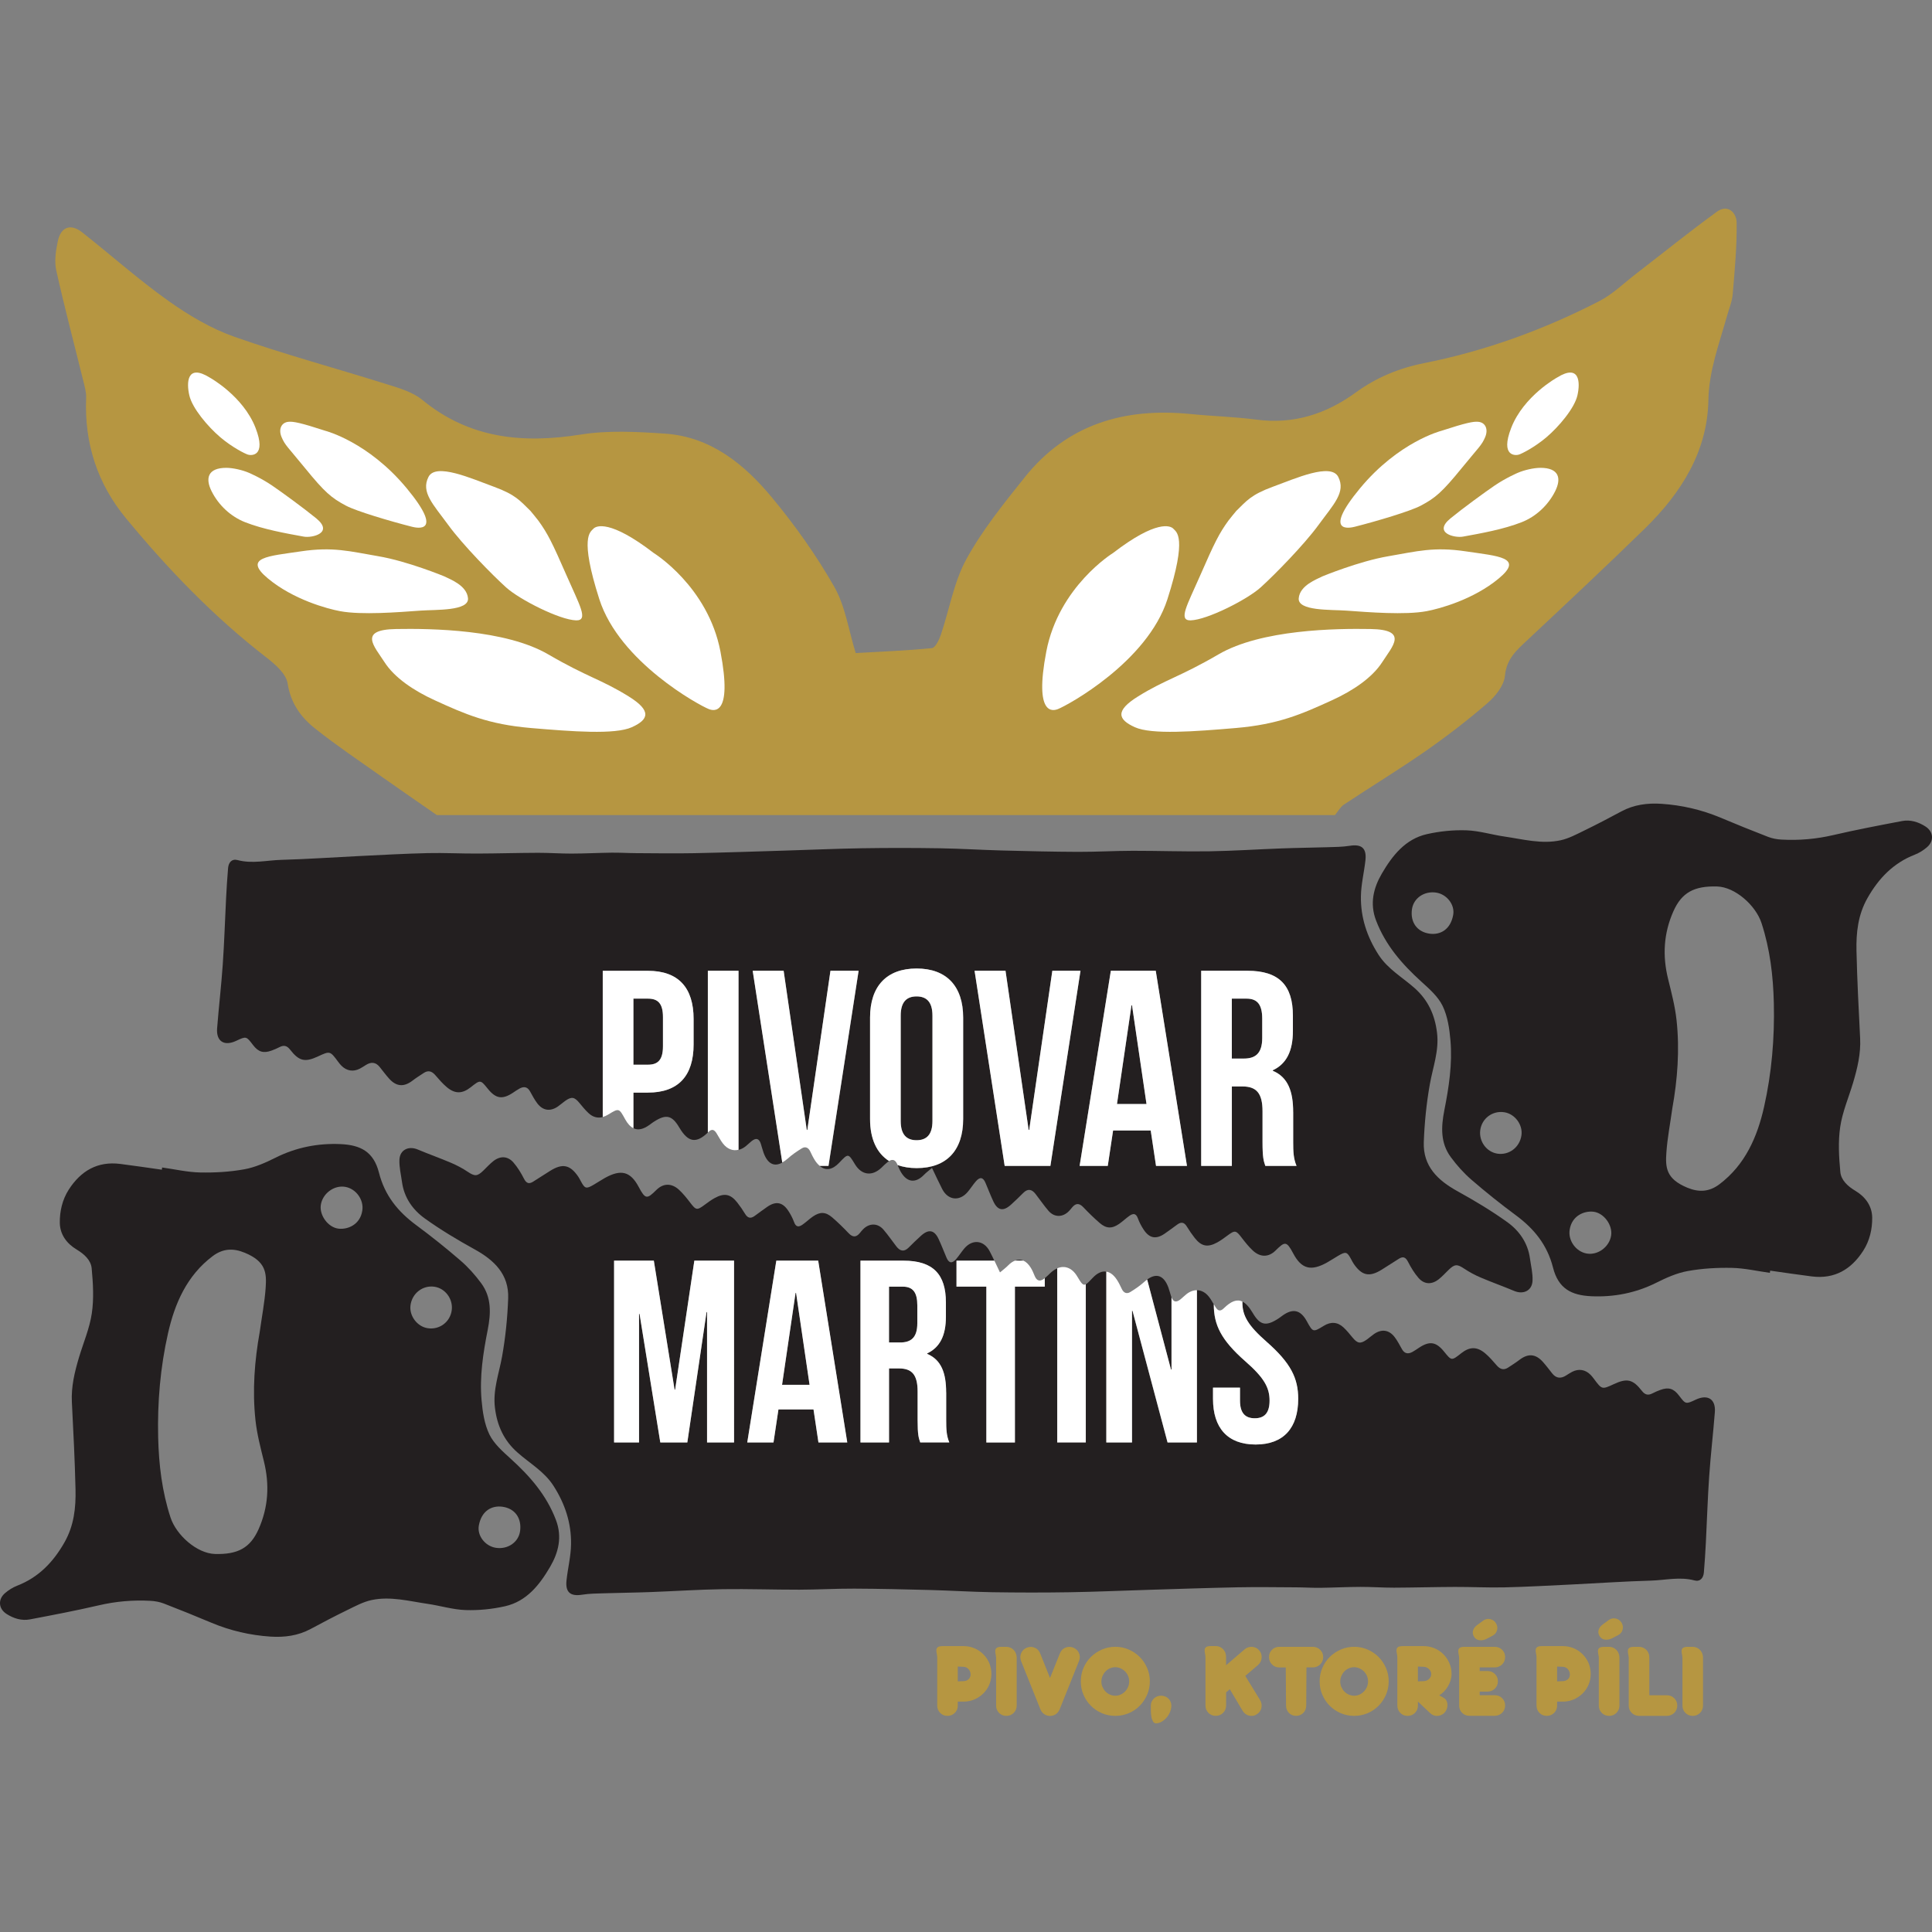 <?xml version="1.0" encoding="utf-8"?>
<!-- Generator: Adobe Illustrator 24.3.0, SVG Export Plug-In . SVG Version: 6.00 Build 0)  -->
<svg version="1.1" id="Layer_1" xmlns="http://www.w3.org/2000/svg" xmlns:xlink="http://www.w3.org/1999/xlink" x="0px" y="0px"
	 viewBox="0 0 56.693 56.693" enable-background="new 0 0 56.693 56.693" xml:space="preserve">
<rect x="0" y="0" width="56.693" height="56.693" fill="#808080" stroke="none"/>
<g>
	<g>
		<g>
			<path fill="#B69641" d="M29.092,49.12c0,0.114-0.022,0.22-0.064,0.318c-0.043,0.099-0.101,0.184-0.175,0.257
				c-0.074,0.073-0.161,0.131-0.26,0.174c-0.1,0.043-0.205,0.064-0.317,0.064h-0.17v0.116c0,0.086-0.03,0.157-0.088,0.215
				c-0.059,0.058-0.13,0.087-0.214,0.087c-0.086,0-0.158-0.029-0.215-0.087c-0.058-0.058-0.087-0.13-0.087-0.215v-1.421
				c-0.002-0.039-0.007-0.077-0.016-0.116c-0.009-0.038-0.011-0.073-0.008-0.104c0.003-0.031,0.018-0.056,0.044-0.075
				c0.026-0.019,0.074-0.029,0.145-0.029h0.611c0.111,0,0.217,0.022,0.317,0.064c0.1,0.043,0.186,0.101,0.26,0.175
				c0.074,0.074,0.132,0.161,0.175,0.26C29.07,48.903,29.092,49.008,29.092,49.12z M28.481,49.136c0-0.058-0.02-0.109-0.059-0.154
				c-0.04-0.045-0.088-0.069-0.146-0.071l-0.17-0.007v0.434l0.17-0.006c0.058-0.002,0.107-0.021,0.146-0.056
				C28.461,49.24,28.481,49.193,28.481,49.136z"/>
			<path fill="#B69641" d="M29.834,50.049c0,0.086-0.03,0.157-0.088,0.215c-0.059,0.058-0.13,0.087-0.214,0.087
				c-0.086,0-0.158-0.029-0.215-0.087s-0.087-0.13-0.087-0.215V48.65c-0.002-0.039-0.007-0.077-0.016-0.116
				c-0.009-0.039-0.011-0.074-0.008-0.105c0.003-0.031,0.018-0.056,0.043-0.075c0.026-0.019,0.074-0.029,0.145-0.029h0.138
				c0.041,0,0.079,0.008,0.116,0.024c0.037,0.016,0.068,0.038,0.095,0.064s0.048,0.059,0.064,0.097
				c0.016,0.037,0.025,0.078,0.027,0.12V50.049z"/>
			<path fill="#B69641" d="M30.812,49.239l0.289-0.72c0.032-0.082,0.086-0.138,0.161-0.169c0.075-0.031,0.152-0.032,0.231-0.002
				c0.079,0.032,0.136,0.086,0.169,0.161c0.033,0.075,0.034,0.152,0.001,0.231l-0.569,1.421c-0.013,0.032-0.034,0.064-0.063,0.097
				c-0.029,0.032-0.065,0.057-0.108,0.074c-0.038,0.015-0.078,0.022-0.117,0.021c-0.04-0.001-0.077-0.009-0.112-0.024
				c-0.035-0.015-0.067-0.037-0.097-0.066c-0.029-0.029-0.051-0.063-0.066-0.101l-0.569-1.421c-0.03-0.079-0.029-0.156,0.003-0.231
				s0.088-0.129,0.167-0.161c0.079-0.03,0.156-0.029,0.231,0.002c0.075,0.031,0.129,0.087,0.161,0.169L30.812,49.239z"/>
			<path fill="#B69641" d="M31.715,49.338c0-0.139,0.026-0.271,0.079-0.394c0.052-0.123,0.125-0.23,0.217-0.322
				c0.092-0.091,0.2-0.163,0.323-0.217c0.123-0.054,0.254-0.081,0.394-0.081c0.139,0,0.271,0.027,0.394,0.081
				c0.123,0.053,0.23,0.126,0.322,0.217c0.091,0.091,0.163,0.198,0.217,0.322c0.054,0.123,0.08,0.254,0.08,0.394
				c0,0.139-0.027,0.271-0.08,0.394s-0.126,0.231-0.217,0.323c-0.091,0.092-0.198,0.165-0.322,0.217s-0.255,0.079-0.394,0.079
				c-0.139,0-0.271-0.026-0.394-0.079c-0.123-0.052-0.231-0.125-0.323-0.217c-0.092-0.092-0.164-0.2-0.217-0.323
				C31.741,49.609,31.715,49.478,31.715,49.338z M32.319,49.345c0,0.056,0.011,0.108,0.032,0.157
				c0.022,0.049,0.05,0.093,0.087,0.132c0.037,0.039,0.08,0.069,0.13,0.092c0.05,0.022,0.103,0.034,0.159,0.034
				s0.108-0.011,0.158-0.034c0.049-0.022,0.093-0.053,0.13-0.092c0.037-0.039,0.067-0.084,0.088-0.135
				c0.022-0.052,0.032-0.105,0.032-0.161s-0.011-0.109-0.032-0.159c-0.021-0.05-0.051-0.094-0.088-0.132
				c-0.037-0.037-0.081-0.067-0.13-0.09c-0.049-0.022-0.102-0.034-0.158-0.034s-0.109,0.011-0.159,0.034
				c-0.05,0.022-0.094,0.053-0.13,0.092s-0.065,0.084-0.087,0.135C32.33,49.235,32.319,49.289,32.319,49.345z"/>
			<path fill="#B69641" d="M33.77,50.055c0-0.084,0.029-0.154,0.087-0.211c0.058-0.057,0.13-0.085,0.215-0.085
				c0.041,0,0.08,0.008,0.117,0.022c0.037,0.015,0.07,0.036,0.098,0.063c0.028,0.027,0.049,0.059,0.064,0.095
				c0.015,0.037,0.022,0.075,0.022,0.116c-0.002,0.064-0.016,0.127-0.042,0.188c-0.026,0.061-0.059,0.115-0.101,0.162
				c-0.042,0.047-0.088,0.086-0.14,0.116c-0.051,0.03-0.104,0.046-0.157,0.048c-0.043,0.002-0.076-0.015-0.098-0.053
				c-0.022-0.037-0.039-0.083-0.048-0.137c-0.01-0.054-0.015-0.111-0.016-0.171C33.77,50.15,33.77,50.098,33.77,50.055z"/>
			<path fill="#B69641" d="M36.522,48.399c0.032-0.028,0.067-0.048,0.105-0.059c0.037-0.012,0.075-0.017,0.114-0.015
				c0.039,0.002,0.076,0.012,0.112,0.029c0.037,0.017,0.069,0.042,0.097,0.074c0.028,0.032,0.048,0.067,0.059,0.106
				c0.012,0.038,0.016,0.077,0.013,0.116c-0.003,0.038-0.013,0.075-0.03,0.111c-0.017,0.035-0.042,0.067-0.074,0.095l-0.376,0.322
				l0.437,0.714c0.021,0.037,0.035,0.074,0.04,0.114c0.005,0.04,0.004,0.078-0.005,0.116c-0.009,0.037-0.025,0.072-0.048,0.104
				c-0.024,0.032-0.054,0.059-0.09,0.08c-0.036,0.024-0.074,0.038-0.114,0.043c-0.04,0.005-0.078,0.003-0.114-0.006
				c-0.037-0.01-0.071-0.026-0.103-0.05c-0.032-0.024-0.059-0.054-0.081-0.09l-0.376-0.634l-0.083,0.071l-0.026,0.019v0.389
				c0,0.086-0.03,0.157-0.089,0.215s-0.13,0.087-0.214,0.087c-0.086,0-0.157-0.029-0.215-0.087c-0.058-0.058-0.087-0.13-0.087-0.215
				v-1.421c-0.002-0.039-0.007-0.077-0.016-0.116c-0.008-0.038-0.011-0.073-0.008-0.104c0.003-0.031,0.018-0.056,0.043-0.075
				c0.026-0.019,0.074-0.029,0.145-0.029h0.138c0.082,0,0.151,0.029,0.209,0.085c0.058,0.057,0.089,0.129,0.093,0.217v0.26
				L36.522,48.399z"/>
			<path fill="#B69641" d="M38.525,48.325c0.084,0,0.155,0.029,0.214,0.087c0.059,0.058,0.089,0.13,0.089,0.215
				c0,0.043-0.008,0.082-0.024,0.119c-0.016,0.036-0.037,0.068-0.064,0.095c-0.027,0.027-0.059,0.048-0.096,0.064
				c-0.038,0.016-0.077,0.024-0.117,0.024h-0.19l-0.007,1.119c0,0.086-0.028,0.157-0.085,0.215
				c-0.057,0.058-0.127,0.087-0.211,0.087c-0.086,0-0.156-0.029-0.212-0.087c-0.056-0.058-0.084-0.13-0.084-0.215L37.73,48.93h-0.19
				c-0.086,0-0.157-0.03-0.215-0.089c-0.058-0.059-0.087-0.13-0.087-0.214c0-0.086,0.029-0.158,0.087-0.215
				c0.058-0.058,0.13-0.087,0.215-0.087H38.525z"/>
			<path fill="#B69641" d="M38.724,49.338c0-0.139,0.026-0.271,0.079-0.394c0.052-0.123,0.125-0.23,0.217-0.322
				c0.092-0.091,0.2-0.163,0.323-0.217c0.123-0.054,0.254-0.081,0.394-0.081c0.139,0,0.271,0.027,0.394,0.081
				c0.123,0.053,0.23,0.126,0.322,0.217c0.091,0.091,0.163,0.198,0.217,0.322c0.054,0.123,0.08,0.254,0.08,0.394
				c0,0.139-0.027,0.271-0.08,0.394s-0.126,0.231-0.217,0.323c-0.091,0.092-0.198,0.165-0.322,0.217
				c-0.123,0.052-0.255,0.079-0.394,0.079c-0.139,0-0.271-0.026-0.394-0.079s-0.231-0.125-0.323-0.217
				c-0.092-0.092-0.164-0.2-0.217-0.323S38.724,49.478,38.724,49.338z M39.328,49.345c0,0.056,0.011,0.108,0.032,0.157
				c0.022,0.049,0.05,0.093,0.087,0.132c0.037,0.039,0.08,0.069,0.13,0.092c0.05,0.022,0.103,0.034,0.159,0.034
				c0.056,0,0.108-0.011,0.158-0.034c0.049-0.022,0.093-0.053,0.13-0.092c0.037-0.039,0.067-0.084,0.088-0.135
				c0.022-0.052,0.032-0.105,0.032-0.161s-0.011-0.109-0.032-0.159c-0.021-0.05-0.051-0.094-0.088-0.132
				c-0.037-0.037-0.081-0.067-0.13-0.09c-0.049-0.022-0.102-0.034-0.158-0.034c-0.056,0-0.109,0.011-0.159,0.034
				c-0.05,0.022-0.094,0.053-0.13,0.092c-0.037,0.039-0.065,0.084-0.087,0.135C39.339,49.235,39.328,49.289,39.328,49.345z"/>
			<path fill="#B69641" d="M41.608,49.933v0.116c0,0.086-0.03,0.157-0.088,0.215c-0.059,0.058-0.13,0.087-0.214,0.087
				c-0.086,0-0.158-0.029-0.215-0.087c-0.058-0.058-0.087-0.13-0.087-0.215v-1.421c-0.002-0.039-0.007-0.077-0.016-0.116
				c-0.009-0.038-0.011-0.073-0.008-0.104c0.003-0.031,0.018-0.056,0.043-0.075c0.026-0.019,0.074-0.029,0.145-0.029h0.611
				c0.111,0,0.217,0.022,0.317,0.064c0.1,0.043,0.186,0.101,0.26,0.175c0.074,0.074,0.132,0.161,0.175,0.26
				c0.043,0.1,0.064,0.205,0.064,0.317c0,0.064-0.01,0.127-0.029,0.19c-0.019,0.062-0.046,0.121-0.079,0.177
				c-0.033,0.056-0.072,0.106-0.116,0.151c-0.044,0.045-0.09,0.082-0.14,0.109l0.148,0.084c0.034,0.024,0.059,0.054,0.074,0.09
				c0.015,0.036,0.022,0.074,0.022,0.114s-0.008,0.08-0.024,0.121c-0.016,0.041-0.038,0.076-0.066,0.106
				c-0.06,0.058-0.131,0.088-0.212,0.09c-0.082,0.002-0.153-0.028-0.215-0.09L41.608,49.933z M41.997,49.126
				c0-0.058-0.022-0.108-0.066-0.149c-0.044-0.042-0.095-0.064-0.153-0.066l-0.171-0.007v0.434l0.171-0.006
				c0.058-0.002,0.109-0.022,0.153-0.061C41.975,49.232,41.997,49.184,41.997,49.126z"/>
			<path fill="#B69641" d="M43.865,48.325c0.084,0,0.155,0.029,0.214,0.087c0.059,0.058,0.088,0.13,0.088,0.215
				c0,0.043-0.008,0.082-0.024,0.119c-0.016,0.036-0.037,0.068-0.064,0.095c-0.027,0.027-0.059,0.048-0.097,0.064
				c-0.038,0.016-0.077,0.024-0.117,0.024h-0.444v0.106h0.232c0.084,0,0.155,0.029,0.214,0.087c0.059,0.058,0.088,0.13,0.088,0.215
				c0,0.043-0.008,0.083-0.024,0.119c-0.016,0.037-0.037,0.068-0.064,0.095c-0.027,0.027-0.059,0.048-0.097,0.064
				c-0.037,0.016-0.077,0.024-0.117,0.024h-0.232v0.106h0.444c0.084,0,0.155,0.029,0.214,0.087c0.059,0.058,0.088,0.13,0.088,0.215
				c0,0.043-0.008,0.082-0.024,0.119c-0.016,0.036-0.037,0.068-0.064,0.095c-0.027,0.027-0.059,0.048-0.097,0.064
				c-0.038,0.016-0.077,0.024-0.117,0.024h-0.746c-0.086,0-0.157-0.029-0.215-0.087c-0.058-0.058-0.087-0.13-0.087-0.215V48.65
				c-0.002-0.039-0.007-0.077-0.016-0.116c-0.008-0.039-0.011-0.074-0.008-0.105c0.003-0.031,0.018-0.056,0.043-0.075
				c0.026-0.019,0.074-0.029,0.145-0.029H43.865z M43.534,47.548c0.064-0.041,0.131-0.053,0.201-0.035
				c0.07,0.017,0.124,0.057,0.162,0.119c0.039,0.062,0.05,0.128,0.034,0.198c-0.016,0.07-0.056,0.124-0.121,0.162l-0.19,0.1
				c-0.062,0.032-0.128,0.046-0.198,0.04c-0.07-0.005-0.125-0.039-0.166-0.101c-0.038-0.062-0.049-0.124-0.03-0.185
				c0.018-0.061,0.056-0.113,0.114-0.156L43.534,47.548z"/>
			<path fill="#B69641" d="M46.678,49.12c0,0.114-0.022,0.22-0.064,0.318c-0.043,0.099-0.101,0.184-0.175,0.257
				c-0.074,0.073-0.161,0.131-0.26,0.174c-0.1,0.043-0.205,0.064-0.317,0.064h-0.17v0.116c0,0.086-0.03,0.157-0.088,0.215
				c-0.059,0.058-0.13,0.087-0.214,0.087c-0.086,0-0.158-0.029-0.215-0.087c-0.058-0.058-0.087-0.13-0.087-0.215v-1.421
				c-0.002-0.039-0.007-0.077-0.016-0.116c-0.009-0.038-0.011-0.073-0.008-0.104c0.003-0.031,0.018-0.056,0.044-0.075
				c0.026-0.019,0.074-0.029,0.145-0.029h0.611c0.111,0,0.217,0.022,0.317,0.064c0.1,0.043,0.186,0.101,0.26,0.175
				c0.074,0.074,0.132,0.161,0.175,0.26C46.657,48.903,46.678,49.008,46.678,49.12z M46.067,49.136c0-0.058-0.02-0.109-0.059-0.154
				c-0.04-0.045-0.088-0.069-0.146-0.071l-0.17-0.007v0.434l0.17-0.006c0.058-0.002,0.107-0.021,0.146-0.056
				C46.048,49.24,46.067,49.193,46.067,49.136z"/>
			<path fill="#B69641" d="M47.521,50.049c0,0.086-0.03,0.157-0.089,0.215c-0.059,0.058-0.13,0.087-0.214,0.087
				c-0.086,0-0.157-0.029-0.215-0.087c-0.058-0.058-0.087-0.13-0.087-0.215V48.65c-0.002-0.039-0.007-0.077-0.016-0.116
				c-0.009-0.039-0.011-0.074-0.008-0.105c0.003-0.031,0.018-0.056,0.044-0.075c0.026-0.019,0.074-0.029,0.145-0.029h0.138
				c0.041,0,0.079,0.008,0.116,0.024c0.036,0.016,0.068,0.038,0.095,0.064c0.027,0.027,0.048,0.059,0.064,0.097
				c0.016,0.037,0.025,0.078,0.027,0.12V50.049z M47.218,47.531c0.064-0.041,0.131-0.052,0.201-0.035
				c0.07,0.017,0.124,0.057,0.163,0.119c0.038,0.062,0.05,0.128,0.034,0.198c-0.016,0.07-0.056,0.124-0.121,0.162l-0.19,0.1
				c-0.062,0.032-0.128,0.045-0.198,0.04c-0.07-0.005-0.125-0.039-0.166-0.101c-0.039-0.062-0.049-0.124-0.03-0.185
				c0.018-0.061,0.056-0.113,0.114-0.156L47.218,47.531z"/>
			<path fill="#B69641" d="M48.398,49.747h0.518c0.084,0,0.155,0.029,0.214,0.087c0.059,0.058,0.088,0.13,0.088,0.215
				c0,0.043-0.008,0.082-0.024,0.119c-0.016,0.036-0.037,0.068-0.064,0.095c-0.027,0.027-0.059,0.048-0.097,0.064
				s-0.077,0.024-0.117,0.024h-0.833c-0.082-0.004-0.15-0.035-0.206-0.092c-0.056-0.057-0.083-0.127-0.083-0.211V48.65
				c-0.002-0.039-0.008-0.077-0.016-0.116c-0.009-0.039-0.011-0.074-0.008-0.105c0.003-0.031,0.018-0.056,0.043-0.075
				c0.026-0.019,0.074-0.029,0.145-0.029h0.138c0.041,0,0.08,0.008,0.117,0.024c0.037,0.016,0.07,0.038,0.097,0.064
				c0.027,0.027,0.048,0.059,0.064,0.097c0.016,0.037,0.024,0.077,0.024,0.117V49.747z"/>
			<path fill="#B69641" d="M49.974,50.049c0,0.086-0.03,0.157-0.088,0.215c-0.059,0.058-0.13,0.087-0.214,0.087
				c-0.086,0-0.158-0.029-0.215-0.087c-0.058-0.058-0.087-0.13-0.087-0.215V48.65c-0.002-0.039-0.007-0.077-0.016-0.116
				c-0.009-0.039-0.011-0.074-0.008-0.105c0.003-0.031,0.018-0.056,0.043-0.075c0.026-0.019,0.074-0.029,0.145-0.029h0.138
				c0.041,0,0.079,0.008,0.116,0.024c0.037,0.016,0.068,0.038,0.095,0.064c0.027,0.027,0.048,0.059,0.064,0.097
				c0.016,0.037,0.025,0.078,0.027,0.12V50.049z"/>
		</g>
	</g>
	<path fill="none" d="M14.744,44.214c-0.312-0.044-0.615,0.117-0.693,0.552c-0.053,0.297,0.185,0.604,0.498,0.653
		c0.35,0.054,0.668-0.159,0.713-0.493C15.312,44.549,15.112,44.265,14.744,44.214z"/>
	<path fill="none" d="M12.748,37.758c-0.342-0.049-0.653,0.191-0.701,0.542c-0.042,0.31,0.194,0.627,0.504,0.675
		c0.347,0.053,0.662-0.183,0.706-0.53C13.298,38.117,13.066,37.804,12.748,37.758z"/>
	<path fill="none" d="M10.13,34.827c-0.328-0.055-0.666,0.197-0.715,0.533c-0.044,0.301,0.212,0.658,0.521,0.694
		c0.272,0.031,0.634-0.117,0.696-0.528C10.683,35.209,10.448,34.881,10.13,34.827z"/>
	<path fill="none" d="M7.495,41.677c-0.095-0.875-0.027-1.749,0.124-2.589c0.063-0.448,0.144-0.867,0.174-1.291
		c0.032-0.444,0.011-0.778-0.612-1.036c-0.343-0.142-0.646-0.125-0.944,0.1c-0.758,0.571-1.113,1.394-1.31,2.269
		c-0.224,0.995-0.312,2.014-0.288,3.043c0.019,0.804,0.112,1.589,0.362,2.354c0.17,0.52,0.776,1.058,1.304,1.073
		c0.672,0.019,1.037-0.176,1.282-0.729c0.288-0.648,0.323-1.304,0.155-1.985C7.646,42.486,7.539,42.084,7.495,41.677z"/>
	<path fill="none" d="M46.758,35.557c-0.272-0.031-0.634,0.117-0.696,0.528c-0.052,0.317,0.183,0.645,0.502,0.699
		c0.328,0.055,0.666-0.197,0.715-0.533C47.322,35.949,47.067,35.593,46.758,35.557z"/>
	<path fill="none" d="M50.386,26.012c-0.672-0.019-1.037,0.176-1.282,0.729c-0.288,0.648-0.323,1.304-0.155,1.985
		c0.098,0.399,0.204,0.801,0.248,1.208c0.095,0.875,0.027,1.749-0.124,2.589c-0.063,0.448-0.144,0.867-0.174,1.291
		c-0.032,0.444-0.011,0.778,0.612,1.036c0.343,0.142,0.646,0.125,0.944-0.1c0.758-0.571,1.113-1.394,1.31-2.269
		c0.224-0.995,0.312-2.014,0.288-3.043c-0.019-0.804-0.112-1.589-0.362-2.354C51.52,26.564,50.914,26.027,50.386,26.012z"/>
	<path fill="none" d="M44.142,32.637c-0.347-0.053-0.662,0.183-0.706,0.53c-0.041,0.328,0.19,0.641,0.509,0.686
		c0.342,0.049,0.653-0.191,0.701-0.542C44.689,33.002,44.452,32.685,44.142,32.637z"/>
	<path fill="#231F20" d="M56.502,24.253c-0.208-0.134-0.444-0.207-0.69-0.16c-0.673,0.128-1.346,0.256-2.013,0.411
		c-0.504,0.118-1.009,0.161-1.523,0.133c-0.132-0.007-0.268-0.032-0.391-0.079c-0.469-0.181-0.935-0.37-1.399-0.565
		c-0.555-0.233-1.135-0.366-1.732-0.406c-0.407-0.027-0.807,0.024-1.177,0.223c-0.355,0.191-0.713,0.379-1.075,0.555
		c-0.231,0.112-0.464,0.24-0.711,0.293c-0.552,0.119-1.098-0.031-1.642-0.11c-0.374-0.054-0.744-0.17-1.118-0.183
		c-0.385-0.013-0.782,0.027-1.159,0.112c-0.633,0.143-1.014,0.629-1.32,1.152c-0.247,0.422-0.365,0.881-0.172,1.384
		c0.277,0.725,0.763,1.28,1.325,1.79c0.235,0.213,0.493,0.439,0.627,0.714c0.147,0.303,0.2,0.666,0.23,1.008
		c0.061,0.693-0.046,1.381-0.18,2.059c-0.095,0.485-0.116,0.954,0.189,1.369c0.178,0.242,0.383,0.472,0.61,0.668
		c0.419,0.362,0.853,0.709,1.298,1.038c0.536,0.396,0.923,0.868,1.093,1.538c0.157,0.618,0.54,0.813,1.123,0.84
		c0.661,0.03,1.305-0.094,1.91-0.397c0.291-0.146,0.602-0.285,0.919-0.342c0.425-0.077,0.866-0.102,1.299-0.093
		c0.372,0.008,0.742,0.095,1.112,0.146c0.003-0.022,0.006-0.043,0.009-0.065c0.407,0.057,0.814,0.119,1.222,0.17
		c0.667,0.084,1.155-0.205,1.508-0.752c0.191-0.297,0.269-0.641,0.264-0.98c-0.006-0.336-0.199-0.605-0.498-0.783
		c-0.214-0.128-0.414-0.306-0.437-0.549c-0.041-0.438-0.068-0.89-0.004-1.322c0.065-0.44,0.248-0.863,0.377-1.294
		c0.127-0.427,0.231-0.857,0.208-1.31c-0.043-0.855-0.088-1.709-0.107-2.564c-0.012-0.534,0.044-1.056,0.321-1.546
		c0.331-0.584,0.761-1.032,1.394-1.278c0.127-0.05,0.25-0.127,0.354-0.217C56.759,24.679,56.738,24.405,56.502,24.253z
		 M42.643,26.846c-0.078,0.435-0.381,0.595-0.693,0.552c-0.368-0.052-0.569-0.336-0.518-0.712c0.045-0.333,0.364-0.547,0.713-0.493
		C42.458,26.242,42.696,26.55,42.643,26.846z M44.646,33.312c-0.048,0.351-0.359,0.591-0.701,0.542
		c-0.319-0.046-0.55-0.358-0.509-0.686c0.044-0.347,0.359-0.584,0.706-0.53C44.452,32.685,44.689,33.002,44.646,33.312z
		 M47.278,36.251c-0.049,0.336-0.387,0.589-0.715,0.533c-0.318-0.054-0.554-0.382-0.502-0.699c0.063-0.411,0.425-0.559,0.696-0.528
		C47.067,35.593,47.322,35.949,47.278,36.251z M51.765,32.482c-0.197,0.875-0.552,1.697-1.31,2.269
		c-0.299,0.225-0.601,0.242-0.944,0.1c-0.623-0.258-0.644-0.592-0.612-1.036c0.03-0.423,0.112-0.843,0.174-1.291
		c0.151-0.84,0.219-1.713,0.124-2.589c-0.044-0.407-0.15-0.809-0.248-1.208c-0.168-0.681-0.132-1.338,0.155-1.985
		c0.245-0.552,0.61-0.748,1.282-0.729c0.528,0.015,1.134,0.553,1.304,1.073c0.25,0.766,0.343,1.55,0.362,2.354
		C52.076,30.467,51.989,31.486,51.765,32.482z"/>
	<path fill="#231F20" d="M14.988,42.807c-0.235-0.213-0.493-0.439-0.627-0.714c-0.147-0.303-0.2-0.666-0.23-1.008
		c-0.061-0.693,0.046-1.381,0.18-2.059c0.095-0.485,0.116-0.954-0.189-1.369c-0.178-0.242-0.383-0.472-0.61-0.668
		c-0.419-0.362-0.853-0.709-1.298-1.038c-0.536-0.396-0.923-0.868-1.093-1.538c-0.157-0.618-0.54-0.813-1.123-0.84
		c-0.661-0.03-1.305,0.094-1.91,0.397c-0.291,0.146-0.602,0.285-0.919,0.342c-0.425,0.077-0.866,0.102-1.299,0.093
		c-0.372-0.008-0.742-0.095-1.112-0.146c-0.003,0.022-0.006,0.043-0.009,0.065c-0.407-0.057-0.814-0.119-1.222-0.17
		c-0.667-0.084-1.155,0.205-1.508,0.752c-0.191,0.297-0.269,0.641-0.264,0.98c0.006,0.336,0.199,0.605,0.498,0.783
		c0.214,0.128,0.414,0.306,0.437,0.549c0.041,0.438,0.068,0.89,0.004,1.322c-0.065,0.44-0.248,0.863-0.377,1.294
		c-0.127,0.427-0.231,0.857-0.208,1.31c0.043,0.855,0.088,1.709,0.107,2.564c0.012,0.534-0.044,1.056-0.321,1.546
		c-0.331,0.584-0.761,1.032-1.394,1.278c-0.127,0.05-0.25,0.127-0.354,0.217c-0.213,0.183-0.192,0.458,0.044,0.61
		c0.208,0.134,0.444,0.207,0.69,0.16c0.673-0.128,1.346-0.256,2.013-0.411c0.504-0.118,1.009-0.161,1.523-0.133
		c0.132,0.007,0.268,0.032,0.391,0.079c0.469,0.181,0.935,0.37,1.399,0.565c0.555,0.233,1.135,0.366,1.732,0.406
		C8.345,48.051,8.745,48,9.115,47.801c0.355-0.191,0.713-0.379,1.075-0.555c0.231-0.112,0.464-0.24,0.711-0.293
		c0.552-0.119,1.098,0.031,1.642,0.11c0.374,0.054,0.744,0.17,1.118,0.183c0.385,0.013,0.782-0.027,1.159-0.112
		c0.633-0.143,1.014-0.629,1.32-1.152c0.247-0.422,0.365-0.881,0.172-1.384C16.036,43.872,15.55,43.317,14.988,42.807z
		 M7.589,44.871c-0.245,0.552-0.61,0.748-1.282,0.729c-0.528-0.015-1.134-0.553-1.304-1.073c-0.25-0.766-0.343-1.55-0.362-2.354
		c-0.024-1.028,0.064-2.047,0.288-3.043c0.197-0.875,0.552-1.697,1.31-2.269c0.299-0.225,0.601-0.242,0.944-0.1
		c0.623,0.258,0.644,0.592,0.612,1.036c-0.03,0.423-0.112,0.843-0.174,1.291c-0.151,0.84-0.219,1.713-0.124,2.589
		c0.044,0.407,0.15,0.809,0.248,1.208C7.912,43.567,7.876,44.223,7.589,44.871z M10.631,35.526
		c-0.063,0.411-0.425,0.559-0.696,0.528c-0.309-0.036-0.565-0.392-0.521-0.694c0.049-0.336,0.387-0.589,0.715-0.533
		C10.448,34.881,10.683,35.209,10.631,35.526z M13.256,38.445c-0.044,0.347-0.359,0.584-0.706,0.53
		c-0.31-0.048-0.546-0.365-0.504-0.675c0.048-0.351,0.359-0.591,0.701-0.542C13.066,37.804,13.298,38.117,13.256,38.445z
		 M15.262,44.926c-0.045,0.333-0.364,0.547-0.713,0.493c-0.313-0.049-0.552-0.356-0.498-0.653c0.078-0.435,0.381-0.595,0.693-0.552
		C15.112,44.265,15.312,44.549,15.262,44.926z"/>
	<g>
		<path fill="#231F20" d="M27.363,32.895v-3.092c0-0.409-0.18-0.564-0.466-0.564c-0.286,0-0.466,0.155-0.466,0.564v3.092
			c0,0.409,0.18,0.564,0.466,0.564C27.183,33.459,27.363,33.304,27.363,32.895z"/>
		<path fill="#231F20" d="M19.454,30.703v-0.859c0-0.409-0.156-0.54-0.442-0.54h-0.425v1.939h0.425
			C19.298,31.243,19.454,31.112,19.454,30.703z"/>
		<polygon fill="#231F20" points="33.203,29.5 32.777,32.396 33.644,32.396 33.219,29.5 		"/>
		<path fill="#231F20" d="M36.581,29.304h-0.434v1.759h0.352c0.335,0,0.54-0.147,0.54-0.605v-0.564
			C37.039,29.484,36.9,29.304,36.581,29.304z"/>
		<path fill="#231F20" d="M44.895,36.926c-0.062-0.455-0.314-0.812-0.668-1.066c-0.463-0.332-0.955-0.627-1.455-0.903
			c-0.582-0.32-1.018-0.736-0.992-1.443c0.021-0.569,0.078-1.14,0.178-1.7c0.089-0.503,0.276-0.981,0.21-1.513
			c-0.064-0.524-0.264-0.956-0.655-1.304c-0.36-0.321-0.79-0.558-1.062-0.982c-0.339-0.527-0.526-1.096-0.516-1.715
			c0.005-0.354,0.095-0.705,0.133-1.059c0.038-0.354-0.115-0.477-0.46-0.422c-0.217,0.035-0.44,0.035-0.66,0.042
			c-0.447,0.014-0.893,0.018-1.34,0.035c-0.709,0.026-1.417,0.074-2.126,0.085c-0.747,0.011-1.494-0.016-2.241-0.015
			c-0.538,0.001-1.076,0.033-1.614,0.031c-0.741-0.003-1.482-0.021-2.223-0.04c-0.607-0.016-1.214-0.055-1.821-0.065
			c-0.758-0.012-1.516-0.013-2.273-0.001c-0.757,0.012-1.514,0.046-2.271,0.069c-0.889,0.027-1.778,0.058-2.667,0.076
			c-0.569,0.011-1.138,0.002-1.707-0.001c-0.24-0.001-0.48-0.017-0.72-0.014c-0.391,0.005-0.782,0.026-1.173,0.027
			c-0.329,0.001-0.657-0.024-0.986-0.023c-0.594,0.002-1.187,0.02-1.781,0.022c-0.486,0.002-0.973-0.024-1.458-0.013
			c-0.675,0.016-1.35,0.054-2.024,0.087c-0.757,0.037-1.513,0.09-2.27,0.111c-0.426,0.012-0.852,0.121-1.283,0.006
			c-0.168-0.045-0.263,0.071-0.277,0.234c-0.025,0.297-0.044,0.594-0.059,0.892c-0.033,0.644-0.052,1.29-0.097,1.933
			c-0.043,0.627-0.117,1.251-0.166,1.878c-0.03,0.383,0.208,0.533,0.559,0.368c0.296-0.139,0.296-0.139,0.494,0.121
			c0.157,0.207,0.307,0.252,0.549,0.163c0.077-0.028,0.154-0.061,0.227-0.099c0.128-0.068,0.221-0.045,0.312,0.072
			c0.264,0.34,0.437,0.378,0.821,0.199c0.351-0.163,0.351-0.163,0.589,0.157c0.03,0.041,0.062,0.081,0.098,0.117
			c0.153,0.154,0.347,0.185,0.54,0.085c0.062-0.032,0.12-0.071,0.179-0.108c0.151-0.095,0.287-0.085,0.403,0.06
			c0.091,0.114,0.178,0.232,0.276,0.341c0.213,0.238,0.436,0.252,0.687,0.059c0.105-0.081,0.219-0.151,0.33-0.225
			c0.13-0.086,0.235-0.053,0.334,0.059c0.108,0.124,0.216,0.252,0.341,0.357c0.243,0.204,0.456,0.198,0.704,0.003
			c0.283-0.224,0.283-0.224,0.501,0.046c0.236,0.292,0.426,0.321,0.737,0.116c0.064-0.042,0.126-0.087,0.193-0.123
			c0.124-0.068,0.23-0.055,0.306,0.078c0.069,0.121,0.132,0.248,0.217,0.358c0.164,0.214,0.379,0.243,0.602,0.091
			c0.073-0.05,0.139-0.111,0.212-0.163c0.188-0.134,0.274-0.12,0.419,0.056c0.085,0.103,0.169,0.207,0.266,0.298
			c0.129,0.121,0.272,0.158,0.421,0.118v-4.29h1.325c0.9,0,1.341,0.499,1.341,1.415v0.744c0,0.916-0.442,1.415-1.341,1.415h-0.425
			v1.044c0.134,0.066,0.289,0.033,0.473-0.1c0.041-0.03,0.081-0.061,0.124-0.089c0.36-0.233,0.534-0.194,0.748,0.168
			c0.003,0.005,0.007,0.011,0.01,0.016c0.251,0.419,0.488,0.459,0.829,0.131v-4.745h0.9v5.254c0.07-0.017,0.141-0.051,0.21-0.106
			c0.06-0.047,0.113-0.103,0.172-0.15c0.132-0.105,0.219-0.081,0.271,0.075c0.03,0.09,0.051,0.183,0.084,0.272
			c0.12,0.323,0.311,0.413,0.547,0.282l-0.868-5.626h0.908l0.679,4.671h0.016l0.679-4.671h0.826l-0.883,5.726h-0.258
			c0.174,0.146,0.371,0.116,0.57-0.094c0.266-0.282,0.266-0.282,0.463,0.043c0.195,0.322,0.505,0.362,0.779,0.1
			c0.059-0.057,0.117-0.116,0.182-0.167c0.014-0.011,0.027-0.016,0.041-0.024c-0.364-0.232-0.558-0.653-0.558-1.232V29.86
			c0-0.916,0.483-1.44,1.366-1.44c0.883,0,1.366,0.524,1.366,1.44v2.977c0,0.916-0.483,1.44-1.366,1.44
			c-0.209,0-0.395-0.032-0.558-0.089c0.031,0.075,0.062,0.15,0.104,0.218c0.181,0.296,0.428,0.318,0.671,0.067
			c0.064-0.066,0.14-0.121,0.234-0.201c0.109,0.227,0.2,0.428,0.301,0.623c0.17,0.327,0.505,0.364,0.744,0.084
			c0.086-0.101,0.157-0.216,0.244-0.316c0.118-0.136,0.211-0.118,0.28,0.046c0.077,0.181,0.147,0.365,0.23,0.543
			c0.127,0.273,0.295,0.302,0.52,0.097c0.122-0.111,0.242-0.225,0.357-0.342c0.135-0.137,0.254-0.111,0.362,0.029
			c0.129,0.165,0.246,0.34,0.383,0.498c0.172,0.196,0.419,0.191,0.6,0.002c0.031-0.032,0.059-0.066,0.087-0.101
			c0.107-0.132,0.21-0.138,0.332-0.01c0.153,0.161,0.312,0.317,0.48,0.462c0.195,0.169,0.359,0.173,0.571,0.027
			c0.104-0.072,0.196-0.162,0.3-0.235c0.104-0.074,0.193-0.085,0.249,0.069c0.043,0.118,0.103,0.233,0.172,0.337
			c0.169,0.255,0.365,0.288,0.616,0.115c0.125-0.087,0.248-0.178,0.371-0.268c0.119-0.087,0.206-0.062,0.281,0.063
			c0.069,0.114,0.145,0.224,0.227,0.329c0.197,0.252,0.381,0.289,0.665,0.133c0.1-0.055,0.193-0.123,0.284-0.191
			c0.237-0.176,0.261-0.17,0.437,0.061c0.1,0.131,0.204,0.261,0.324,0.372c0.214,0.198,0.459,0.2,0.664-0.003
			c0.273-0.27,0.322-0.286,0.519,0.086c0.245,0.463,0.526,0.524,0.991,0.266c0.111-0.062,0.216-0.133,0.326-0.197
			c0.226-0.133,0.263-0.122,0.383,0.103c0.024,0.045,0.047,0.09,0.075,0.132c0.24,0.35,0.461,0.396,0.822,0.171
			c0.167-0.104,0.333-0.21,0.499-0.317c0.124-0.079,0.199-0.053,0.27,0.083c0.086,0.168,0.186,0.334,0.309,0.476
			c0.169,0.195,0.389,0.202,0.593,0.041c0.104-0.082,0.194-0.182,0.29-0.275c0.179-0.176,0.255-0.174,0.461-0.036
			c0.151,0.101,0.314,0.188,0.481,0.259c0.325,0.139,0.659,0.257,0.985,0.394c0.269,0.113,0.525-0.009,0.537-0.301
			C44.981,37.364,44.925,37.144,44.895,36.926z M30.823,34.212h-1.341l-0.884-5.726h0.908l0.679,4.671h0.016l0.679-4.671h0.826
			L30.823,34.212z M33.922,34.212l-0.156-1.039h-1.104l-0.156,1.039h-0.826l0.916-5.726h1.317l0.916,5.726H33.922z M37.129,34.212
			c-0.049-0.147-0.082-0.237-0.082-0.703v-0.9c0-0.532-0.18-0.728-0.589-0.728h-0.311v2.331h-0.9v-5.726h1.358
			c0.932,0,1.333,0.434,1.333,1.317v0.45c0,0.589-0.188,0.965-0.589,1.153v0.016c0.45,0.188,0.597,0.613,0.597,1.211v0.884
			c0,0.278,0.008,0.483,0.098,0.695H37.129z"/>
		<g>
			<path fill="#FFFFFF" d="M19.012,32.061c0.9,0,1.341-0.499,1.341-1.415v-0.744c0-0.916-0.442-1.415-1.341-1.415h-1.325v4.29
				c0.051-0.014,0.103-0.036,0.155-0.068c0.321-0.196,0.321-0.196,0.503,0.135c0.072,0.132,0.153,0.218,0.242,0.262v-1.044H19.012z
				 M18.587,29.304h0.425c0.286,0,0.442,0.131,0.442,0.54v0.859c0,0.409-0.156,0.54-0.442,0.54h-0.425V29.304z"/>
			<path fill="#FFFFFF" d="M20.771,28.486v4.745c0.004-0.004,0.008-0.006,0.012-0.01c0.107-0.105,0.174-0.073,0.241,0.03
				c0.065,0.101,0.117,0.212,0.191,0.306c0.129,0.164,0.291,0.223,0.456,0.182v-5.254H20.771z"/>
			<path fill="#FFFFFF" d="M25.195,28.486h-0.826l-0.679,4.671h-0.016l-0.679-4.671h-0.908l0.868,5.626
				c0.052-0.029,0.105-0.065,0.162-0.116c0.125-0.113,0.268-0.211,0.412-0.299c0.104-0.063,0.193-0.023,0.247,0.092
				c0.043,0.092,0.088,0.184,0.143,0.269c0.043,0.065,0.088,0.114,0.134,0.153h0.258L25.195,28.486z"/>
			<path fill="#FFFFFF" d="M28.263,32.838V29.86c0-0.916-0.483-1.44-1.366-1.44c-0.884,0-1.366,0.524-1.366,1.44v2.977
				c0,0.579,0.193,0.999,0.558,1.232c0.103-0.062,0.186-0.036,0.241,0.097c0.003,0.007,0.006,0.015,0.009,0.022
				c0.163,0.057,0.348,0.089,0.558,0.089C27.78,34.278,28.263,33.754,28.263,32.838z M26.43,32.895v-3.092
				c0-0.409,0.18-0.564,0.466-0.564c0.286,0,0.466,0.155,0.466,0.564v3.092c0,0.409-0.18,0.564-0.466,0.564
				C26.61,33.459,26.43,33.304,26.43,32.895z"/>
			<polygon fill="#FFFFFF" points="30.88,28.486 30.201,33.157 30.185,33.157 29.506,28.486 28.598,28.486 29.481,34.212 
				30.823,34.212 31.706,28.486 			"/>
			<path fill="#FFFFFF" d="M32.597,28.486l-0.916,5.726h0.826l0.156-1.039h1.104l0.156,1.039h0.908l-0.916-5.726H32.597z
				 M32.777,32.396l0.425-2.896h0.016l0.425,2.896H32.777z"/>
			<path fill="#FFFFFF" d="M37.947,32.633c0-0.597-0.147-1.022-0.597-1.211v-0.016c0.401-0.188,0.589-0.564,0.589-1.153v-0.45
				c0-0.883-0.401-1.317-1.333-1.317h-1.358v5.726h0.9v-2.331h0.311c0.409,0,0.589,0.196,0.589,0.728v0.9
				c0,0.466,0.033,0.556,0.082,0.703h0.916c-0.09-0.213-0.098-0.417-0.098-0.695V32.633z M37.039,30.458
				c0,0.458-0.204,0.605-0.54,0.605h-0.352v-1.759h0.434c0.319,0,0.458,0.18,0.458,0.589V30.458z"/>
		</g>
	</g>
	<g>
		<path fill="#231F20" d="M34.376,40.186v-2.119c-0.002-0.006-0.005-0.008-0.007-0.015c-0.03-0.09-0.051-0.183-0.084-0.272
			c-0.133-0.357-0.352-0.432-0.623-0.233l0.699,2.639H34.376z"/>
		<polygon fill="#231F20" points="23.345,37.938 22.949,40.636 23.757,40.636 23.361,37.938 		"/>
		<path fill="#231F20" d="M26.491,37.755h-0.404v1.638h0.328c0.312,0,0.503-0.137,0.503-0.564v-0.526
			C26.918,37.923,26.789,37.755,26.491,37.755z"/>
		<path fill="#231F20" d="M29.782,36.993h0.251C29.954,36.957,29.869,36.958,29.782,36.993z"/>
		<path fill="#231F20" d="M49.762,41.071c-0.296,0.139-0.296,0.139-0.494-0.121c-0.157-0.207-0.307-0.252-0.549-0.163
			c-0.077,0.028-0.154,0.061-0.227,0.099c-0.128,0.068-0.221,0.045-0.312-0.072c-0.264-0.34-0.437-0.378-0.821-0.199
			c-0.351,0.163-0.351,0.163-0.589-0.157c-0.03-0.041-0.062-0.081-0.098-0.117c-0.153-0.154-0.347-0.185-0.54-0.085
			c-0.062,0.032-0.12,0.071-0.179,0.108c-0.151,0.095-0.287,0.085-0.403-0.06c-0.091-0.114-0.178-0.232-0.276-0.341
			c-0.213-0.238-0.436-0.252-0.687-0.059c-0.105,0.081-0.219,0.151-0.33,0.225c-0.13,0.086-0.235,0.053-0.334-0.059
			c-0.108-0.124-0.216-0.252-0.341-0.357c-0.243-0.204-0.456-0.198-0.704-0.003c-0.283,0.224-0.283,0.224-0.501-0.046
			c-0.236-0.292-0.426-0.321-0.737-0.116c-0.064,0.042-0.126,0.087-0.193,0.123c-0.124,0.068-0.23,0.055-0.306-0.078
			c-0.069-0.121-0.132-0.248-0.217-0.358c-0.164-0.214-0.379-0.243-0.602-0.091c-0.073,0.05-0.139,0.111-0.212,0.163
			c-0.188,0.134-0.274,0.12-0.419-0.056c-0.085-0.103-0.169-0.207-0.266-0.298c-0.173-0.162-0.373-0.175-0.576-0.05
			c-0.321,0.196-0.321,0.196-0.503-0.135c-0.182-0.332-0.409-0.383-0.714-0.162c-0.041,0.03-0.081,0.061-0.124,0.089
			c-0.36,0.233-0.534,0.194-0.748-0.168c-0.003-0.005-0.007-0.011-0.01-0.016c-0.098-0.164-0.194-0.268-0.294-0.317
			c0,0.009-0.001,0.016-0.001,0.026c0,0.389,0.168,0.678,0.716,1.158c0.701,0.617,0.922,1.059,0.922,1.669
			c0,0.854-0.427,1.341-1.25,1.341c-0.823,0-1.25-0.488-1.25-1.341v-0.328h0.792v0.381c0,0.381,0.168,0.518,0.434,0.518
			c0.267,0,0.434-0.137,0.434-0.518c0-0.389-0.168-0.678-0.716-1.158c-0.701-0.617-0.922-1.059-0.922-1.669c0,0,0-0.001,0-0.001
			c-0.043-0.075-0.086-0.151-0.139-0.218c-0.102-0.13-0.227-0.194-0.356-0.194v4.468h-0.861l-1.029-3.863h-0.015v3.863h-0.754
			v-5.013c-0.126-0.02-0.26,0.038-0.394,0.18c-0.097,0.103-0.158,0.167-0.207,0.193v4.641h-0.838v-5.109
			c-0.066,0.029-0.132,0.072-0.196,0.133c-0.055,0.053-0.11,0.107-0.169,0.155v0.25h-0.876v4.572h-0.838v-4.572h-0.876v-0.762h1.112
			c-0.045-0.095-0.09-0.188-0.137-0.278c-0.17-0.327-0.505-0.364-0.744-0.084c-0.086,0.101-0.157,0.216-0.244,0.316
			c-0.118,0.136-0.211,0.118-0.28-0.046c-0.077-0.181-0.147-0.365-0.23-0.543c-0.127-0.273-0.295-0.302-0.52-0.097
			c-0.122,0.111-0.242,0.225-0.357,0.342c-0.135,0.137-0.254,0.111-0.362-0.029c-0.129-0.165-0.246-0.34-0.383-0.498
			c-0.172-0.196-0.419-0.191-0.6-0.002c-0.031,0.032-0.059,0.066-0.087,0.101c-0.107,0.132-0.21,0.138-0.332,0.01
			c-0.153-0.161-0.312-0.317-0.48-0.462c-0.195-0.169-0.359-0.173-0.571-0.027c-0.104,0.072-0.196,0.162-0.3,0.235
			c-0.104,0.074-0.193,0.085-0.249-0.069c-0.043-0.118-0.103-0.233-0.172-0.337c-0.169-0.255-0.365-0.288-0.616-0.115
			c-0.125,0.087-0.248,0.178-0.371,0.268c-0.119,0.087-0.206,0.062-0.281-0.063c-0.069-0.114-0.145-0.224-0.227-0.329
			c-0.197-0.252-0.381-0.289-0.665-0.133c-0.1,0.055-0.193,0.123-0.284,0.191c-0.237,0.176-0.261,0.17-0.437-0.061
			c-0.1-0.131-0.204-0.261-0.324-0.372c-0.214-0.198-0.459-0.2-0.664,0.003c-0.273,0.27-0.322,0.286-0.519-0.086
			c-0.245-0.463-0.526-0.524-0.991-0.266c-0.111,0.062-0.216,0.133-0.326,0.197c-0.226,0.133-0.263,0.122-0.383-0.103
			c-0.024-0.045-0.047-0.09-0.075-0.132c-0.24-0.35-0.461-0.396-0.822-0.171c-0.167,0.104-0.333,0.21-0.499,0.317
			c-0.124,0.079-0.199,0.053-0.27-0.083c-0.086-0.168-0.186-0.334-0.309-0.476c-0.169-0.195-0.389-0.202-0.593-0.041
			c-0.104,0.082-0.194,0.182-0.29,0.275c-0.179,0.176-0.255,0.174-0.461,0.036c-0.151-0.101-0.314-0.188-0.481-0.259
			c-0.325-0.139-0.659-0.257-0.985-0.394c-0.269-0.113-0.525,0.009-0.537,0.301c-0.009,0.217,0.046,0.437,0.076,0.656
			c0.062,0.455,0.314,0.812,0.668,1.066c0.463,0.332,0.955,0.627,1.455,0.903c0.582,0.32,1.018,0.736,0.992,1.443
			c-0.021,0.569-0.078,1.14-0.178,1.7c-0.089,0.503-0.276,0.981-0.21,1.513c0.064,0.524,0.264,0.956,0.655,1.304
			c0.36,0.321,0.79,0.558,1.062,0.982c0.339,0.527,0.526,1.096,0.516,1.715c-0.005,0.354-0.095,0.705-0.133,1.059
			c-0.038,0.354,0.115,0.477,0.46,0.422c0.217-0.035,0.44-0.035,0.66-0.042c0.447-0.014,0.893-0.018,1.34-0.035
			c0.709-0.026,1.417-0.074,2.126-0.085c0.747-0.011,1.494,0.016,2.241,0.015c0.538-0.001,1.076-0.033,1.614-0.031
			c0.741,0.003,1.482,0.021,2.223,0.04c0.607,0.016,1.214,0.055,1.821,0.065c0.758,0.012,1.516,0.013,2.273,0.001
			c0.757-0.012,1.514-0.046,2.271-0.069c0.889-0.027,1.778-0.058,2.667-0.076c0.569-0.011,1.138-0.002,1.707,0.001
			c0.24,0.001,0.48,0.017,0.72,0.014c0.391-0.005,0.782-0.026,1.173-0.027c0.329-0.001,0.657,0.024,0.986,0.023
			c0.594-0.002,1.187-0.02,1.781-0.022c0.486-0.002,0.973,0.024,1.458,0.013c0.675-0.016,1.35-0.054,2.024-0.087
			c0.757-0.037,1.513-0.09,2.27-0.111c0.426-0.012,0.852-0.121,1.283-0.006c0.168,0.045,0.263-0.071,0.277-0.234
			c0.025-0.297,0.044-0.594,0.059-0.892c0.033-0.644,0.052-1.29,0.097-1.933c0.043-0.627,0.117-1.251,0.166-1.878
			C50.351,41.057,50.113,40.906,49.762,41.071z M21.54,42.327h-0.792v-3.825h-0.015l-0.564,3.825h-0.793l-0.609-3.772h-0.015v3.772
			H18.02v-5.334h1.166l0.61,3.787h0.015l0.564-3.787h1.166V42.327z M24.016,42.327l-0.145-0.968h-1.029l-0.145,0.968h-0.77
			l0.853-5.334h1.227l0.853,5.334H24.016z M27.002,42.327c-0.046-0.137-0.076-0.221-0.076-0.655v-0.838
			c0-0.495-0.168-0.678-0.549-0.678h-0.29v2.172h-0.838v-5.334h1.265c0.869,0,1.242,0.404,1.242,1.227v0.419
			c0,0.549-0.175,0.899-0.549,1.074v0.015c0.419,0.175,0.556,0.572,0.556,1.128v0.823c0,0.259,0.007,0.449,0.091,0.648H27.002z"/>
		<g>
			<polygon fill="#FFFFFF" points="19.811,40.78 19.795,40.78 19.186,36.993 18.02,36.993 18.02,42.327 18.752,42.327 
				18.752,38.555 18.767,38.555 19.376,42.327 20.169,42.327 20.733,38.502 20.748,38.502 20.748,42.327 21.54,42.327 21.54,36.993 
				20.375,36.993 			"/>
			<path fill="#FFFFFF" d="M22.781,36.993l-0.853,5.334h0.77l0.145-0.968h1.029l0.145,0.968h0.846l-0.853-5.334H22.781z
				 M22.949,40.636l0.396-2.697h0.015l0.396,2.697H22.949z"/>
			<path fill="#FFFFFF" d="M27.764,40.857c0-0.556-0.137-0.953-0.556-1.128v-0.015c0.373-0.175,0.549-0.526,0.549-1.074V38.22
				c0-0.823-0.373-1.227-1.242-1.227h-1.265v5.334h0.838v-2.172h0.29c0.381,0,0.549,0.183,0.549,0.678v0.838
				c0,0.434,0.03,0.518,0.076,0.655h0.854c-0.084-0.198-0.091-0.389-0.091-0.648V40.857z M26.918,38.83
				c0,0.427-0.191,0.564-0.503,0.564h-0.328v-1.638h0.404c0.297,0,0.427,0.167,0.427,0.549V38.83z"/>
			<path fill="#FFFFFF" d="M28.068,37.755h0.876v4.572h0.838v-4.572h0.876v-0.25c-0.005,0.004-0.009,0.008-0.013,0.012
				c-0.123,0.097-0.219,0.077-0.282-0.073c-0.034-0.082-0.068-0.165-0.114-0.24c-0.065-0.106-0.138-0.175-0.217-0.211h-0.251
				c-0.067,0.028-0.135,0.074-0.203,0.144c-0.064,0.066-0.14,0.121-0.234,0.201c-0.059-0.122-0.112-0.235-0.164-0.345h-1.112V37.755
				z"/>
			<path fill="#FFFFFF" d="M31.862,42.327v-4.641c-0.085,0.045-0.131-0.029-0.255-0.236c-0.149-0.247-0.366-0.326-0.583-0.233v5.109
				H31.862z"/>
			<path fill="#FFFFFF" d="M33.218,42.327v-3.863h0.015l1.029,3.863h0.861V37.86c-0.102-0.001-0.208,0.037-0.31,0.118
				c-0.06,0.047-0.113,0.103-0.172,0.15c-0.127,0.101-0.211,0.079-0.264-0.06v2.119h-0.015l-0.699-2.639
				c-0.028,0.021-0.056,0.041-0.086,0.068c-0.125,0.113-0.268,0.211-0.412,0.299c-0.104,0.063-0.193,0.023-0.247-0.092
				c-0.043-0.092-0.088-0.184-0.143-0.269c-0.094-0.143-0.199-0.221-0.31-0.239v5.013H33.218z"/>
			<path fill="#FFFFFF" d="M36.539,39.942c0.549,0.48,0.716,0.77,0.716,1.158c0,0.381-0.168,0.518-0.434,0.518
				c-0.267,0-0.434-0.137-0.434-0.518v-0.381h-0.792v0.328c0,0.854,0.427,1.341,1.25,1.341c0.823,0,1.25-0.488,1.25-1.341
				c0-0.609-0.221-1.051-0.922-1.669c-0.549-0.48-0.716-0.77-0.716-1.158c0-0.009,0.001-0.017,0.001-0.026
				c-0.16-0.078-0.333-0.013-0.546,0.196c-0.107,0.105-0.174,0.073-0.241-0.03c-0.018-0.029-0.035-0.059-0.052-0.088
				c0,0,0,0.001,0,0.001C35.617,38.883,35.838,39.325,36.539,39.942z"/>
		</g>
	</g>
	<path fill="#B69641" d="M50.381,6.213c-0.807,0.586-1.584,1.214-2.375,1.823c-0.355,0.273-0.685,0.599-1.078,0.801
		c-1.625,0.837-3.339,1.46-5.131,1.817c-0.752,0.15-1.407,0.423-2.016,0.865c-0.867,0.63-1.822,0.938-2.91,0.795
		c-0.639-0.084-1.286-0.1-1.928-0.164c-1.939-0.195-3.625,0.291-4.877,1.86c-0.612,0.767-1.24,1.542-1.708,2.397
		c-0.37,0.676-0.499,1.482-0.751,2.224c-0.05,0.148-0.163,0.378-0.264,0.388c-0.749,0.074-1.502,0.102-2.233,0.144
		c-0.209-0.675-0.305-1.376-0.63-1.946c-0.524-0.919-1.146-1.796-1.822-2.611c-0.815-0.983-1.8-1.792-3.153-1.882
		c-0.818-0.055-1.659-0.101-2.462,0.027c-1.705,0.271-3.266,0.122-4.653-1.018c-0.273-0.225-0.655-0.337-1.004-0.447
		c-1.502-0.473-3.026-0.882-4.51-1.404C6.189,9.64,5.533,9.25,4.935,8.824c-0.876-0.623-1.683-1.344-2.529-2.01
		C2.074,6.554,1.785,6.657,1.697,7.076C1.638,7.355,1.591,7.665,1.651,7.936c0.24,1.081,0.526,2.152,0.79,3.228
		c0.041,0.168,0.094,0.342,0.087,0.511c-0.056,1.33,0.328,2.518,1.173,3.539c1.236,1.496,2.576,2.889,4.119,4.081
		c0.257,0.199,0.577,0.478,0.62,0.758c0.089,0.584,0.39,0.995,0.807,1.326c0.63,0.5,1.3,0.95,1.957,1.415
		c0.536,0.379,1.077,0.75,1.617,1.125c8.784,0,17.568,0,26.351,0c0.088-0.105,0.157-0.237,0.266-0.31
		c0.793-0.526,1.607-1.021,2.387-1.564c0.633-0.441,1.248-0.914,1.831-1.419c0.232-0.201,0.479-0.513,0.505-0.795
		c0.047-0.505,0.353-0.761,0.672-1.06c1.152-1.08,2.305-2.159,3.435-3.262c1.056-1.032,1.835-2.252,1.863-3.761
		c0.017-0.882,0.318-1.654,0.543-2.464c0.06-0.217,0.153-0.432,0.171-0.653C50.904,7.932,50.97,7.23,50.96,6.53
		C50.956,6.246,50.705,5.978,50.381,6.213z"/>
	<g>
		<path fill="#FFFFFF" d="M32.663,16.226c0,0-1.594,0.98-1.96,2.893c-0.366,1.913,0.209,1.74,0.342,1.688
			c0.28-0.109,2.621-1.381,3.212-3.223s0.26-1.972,0.177-2.066C34.351,15.423,33.938,15.246,32.663,16.226z"/>
		<path fill="#FFFFFF" d="M36.276,14.994c-0.019,0.019-0.216,0.265-0.232,0.287c-0.264,0.366-0.394,0.616-0.834,1.625
			c-0.366,0.839-0.649,1.308-0.271,1.298c0.483-0.014,1.656-0.608,2.053-0.966c0.413-0.373,1.275-1.253,1.693-1.826
			c0.449-0.615,0.814-0.968,0.585-1.418c-0.215-0.421-1.255,0.046-1.919,0.289C36.708,14.519,36.583,14.695,36.276,14.994z"/>
		<path fill="#FFFFFF" d="M42.292,12.643c0,0-1.252,0.319-2.385,1.688c-1.119,1.352-0.277,1.157-0.159,1.128
			c0.652-0.165,1.641-0.46,1.942-0.62c0.431-0.228,0.627-0.396,1.204-1.104c0.514-0.63,0.582-0.664,0.685-0.903
			c0.101-0.234,0.012-0.437-0.204-0.455C43.235,12.365,43.031,12.402,42.292,12.643z"/>
		<path fill="#FFFFFF" d="M45.692,11.078c0,0-0.981,0.538-1.346,1.476c-0.333,0.854,0.136,0.815,0.222,0.787
			c0.092-0.029,0.46-0.213,0.811-0.51c0.366-0.311,0.823-0.852,0.909-1.228C46.375,11.225,46.359,10.665,45.692,11.078z"/>
		<path fill="#FFFFFF" d="M44.535,13.876c0,0-0.348,0.148-0.679,0.374c-0.293,0.2-0.925,0.661-1.291,0.96
			c-0.524,0.428,0.118,0.582,0.364,0.537c0.529-0.096,1.187-0.213,1.722-0.423c0.421-0.165,0.775-0.496,0.982-0.905
			c0.195-0.387,0.112-0.691-0.431-0.691C45.001,13.729,44.724,13.794,44.535,13.876z"/>
		<path fill="#FFFFFF" d="M38.81,16.911c0,0,1.073-0.444,1.936-0.59c0.834-0.142,1.322-0.283,2.267-0.142
			c0.947,0.142,1.716,0.173,0.968,0.795c-0.746,0.621-1.742,0.89-2.117,0.96c-0.63,0.118-1.708,0.031-2.361-0.016
			c-0.448-0.032-1.425,0.016-1.393-0.362S38.637,16.998,38.81,16.911z"/>
		<path fill="#FFFFFF" d="M35.756,19.202c-1.152,0.671-1.553,0.732-2.361,1.234c-0.681,0.422-0.59,0.679-0.094,0.903
			s1.749,0.127,2.964,0.024c1.246-0.106,1.93-0.407,2.822-0.815c0.615-0.281,1.181-0.661,1.476-1.122
			c0.295-0.46,0.781-0.949-0.342-0.968C39.198,18.44,37.014,18.469,35.756,19.202z"/>
		<g>
			<path fill="#FFFFFF" d="M19.181,16.226c0,0,1.594,0.98,1.96,2.893c0.366,1.913-0.209,1.74-0.342,1.688
				c-0.28-0.109-2.621-1.381-3.212-3.223c-0.59-1.842-0.26-1.972-0.177-2.066C17.493,15.423,17.906,15.246,19.181,16.226z"/>
			<path fill="#FFFFFF" d="M15.568,14.994c0.019,0.019,0.216,0.265,0.232,0.287c0.264,0.366,0.394,0.616,0.834,1.625
				c0.366,0.839,0.649,1.308,0.271,1.298c-0.483-0.014-1.656-0.608-2.053-0.966c-0.413-0.373-1.275-1.253-1.693-1.826
				c-0.449-0.615-0.814-0.968-0.585-1.418c0.215-0.421,1.255,0.046,1.919,0.289C15.136,14.519,15.261,14.695,15.568,14.994z"/>
			<path fill="#FFFFFF" d="M9.552,12.643c0,0,1.252,0.319,2.385,1.688c1.119,1.352,0.277,1.157,0.159,1.128
				c-0.652-0.165-1.641-0.46-1.942-0.62c-0.431-0.228-0.627-0.396-1.204-1.104c-0.514-0.63-0.582-0.664-0.685-0.903
				c-0.101-0.234-0.012-0.437,0.204-0.455C8.608,12.365,8.813,12.402,9.552,12.643z"/>
			<path fill="#FFFFFF" d="M6.152,11.078c0,0,0.981,0.538,1.346,1.476c0.333,0.854-0.136,0.815-0.222,0.787
				c-0.092-0.029-0.46-0.213-0.811-0.51c-0.366-0.311-0.823-0.852-0.909-1.228C5.468,11.225,5.485,10.665,6.152,11.078z"/>
			<path fill="#FFFFFF" d="M7.309,13.876c0,0,0.348,0.148,0.679,0.374c0.293,0.2,0.925,0.661,1.291,0.96
				c0.524,0.428-0.118,0.582-0.364,0.537c-0.529-0.096-1.187-0.213-1.722-0.423c-0.421-0.165-0.775-0.496-0.982-0.905
				c-0.195-0.387-0.112-0.691,0.431-0.691C6.842,13.729,7.12,13.794,7.309,13.876z"/>
			<path fill="#FFFFFF" d="M13.033,16.911c0,0-1.073-0.444-1.936-0.59c-0.834-0.142-1.322-0.283-2.267-0.142
				c-0.947,0.142-1.716,0.173-0.968,0.795c0.746,0.621,1.742,0.89,2.117,0.96c0.63,0.118,1.708,0.031,2.361-0.016
				c0.448-0.032,1.425,0.016,1.393-0.362S13.207,16.998,13.033,16.911z"/>
			<path fill="#FFFFFF" d="M16.087,19.202c1.152,0.671,1.553,0.732,2.361,1.234c0.681,0.422,0.59,0.679,0.094,0.903
				s-1.749,0.127-2.964,0.024c-1.246-0.106-1.93-0.407-2.822-0.815c-0.615-0.281-1.181-0.661-1.476-1.122
				c-0.295-0.46-0.781-0.949,0.342-0.968C12.646,18.44,14.83,18.469,16.087,19.202z"/>
		</g>
	</g>
</g>
</svg>
